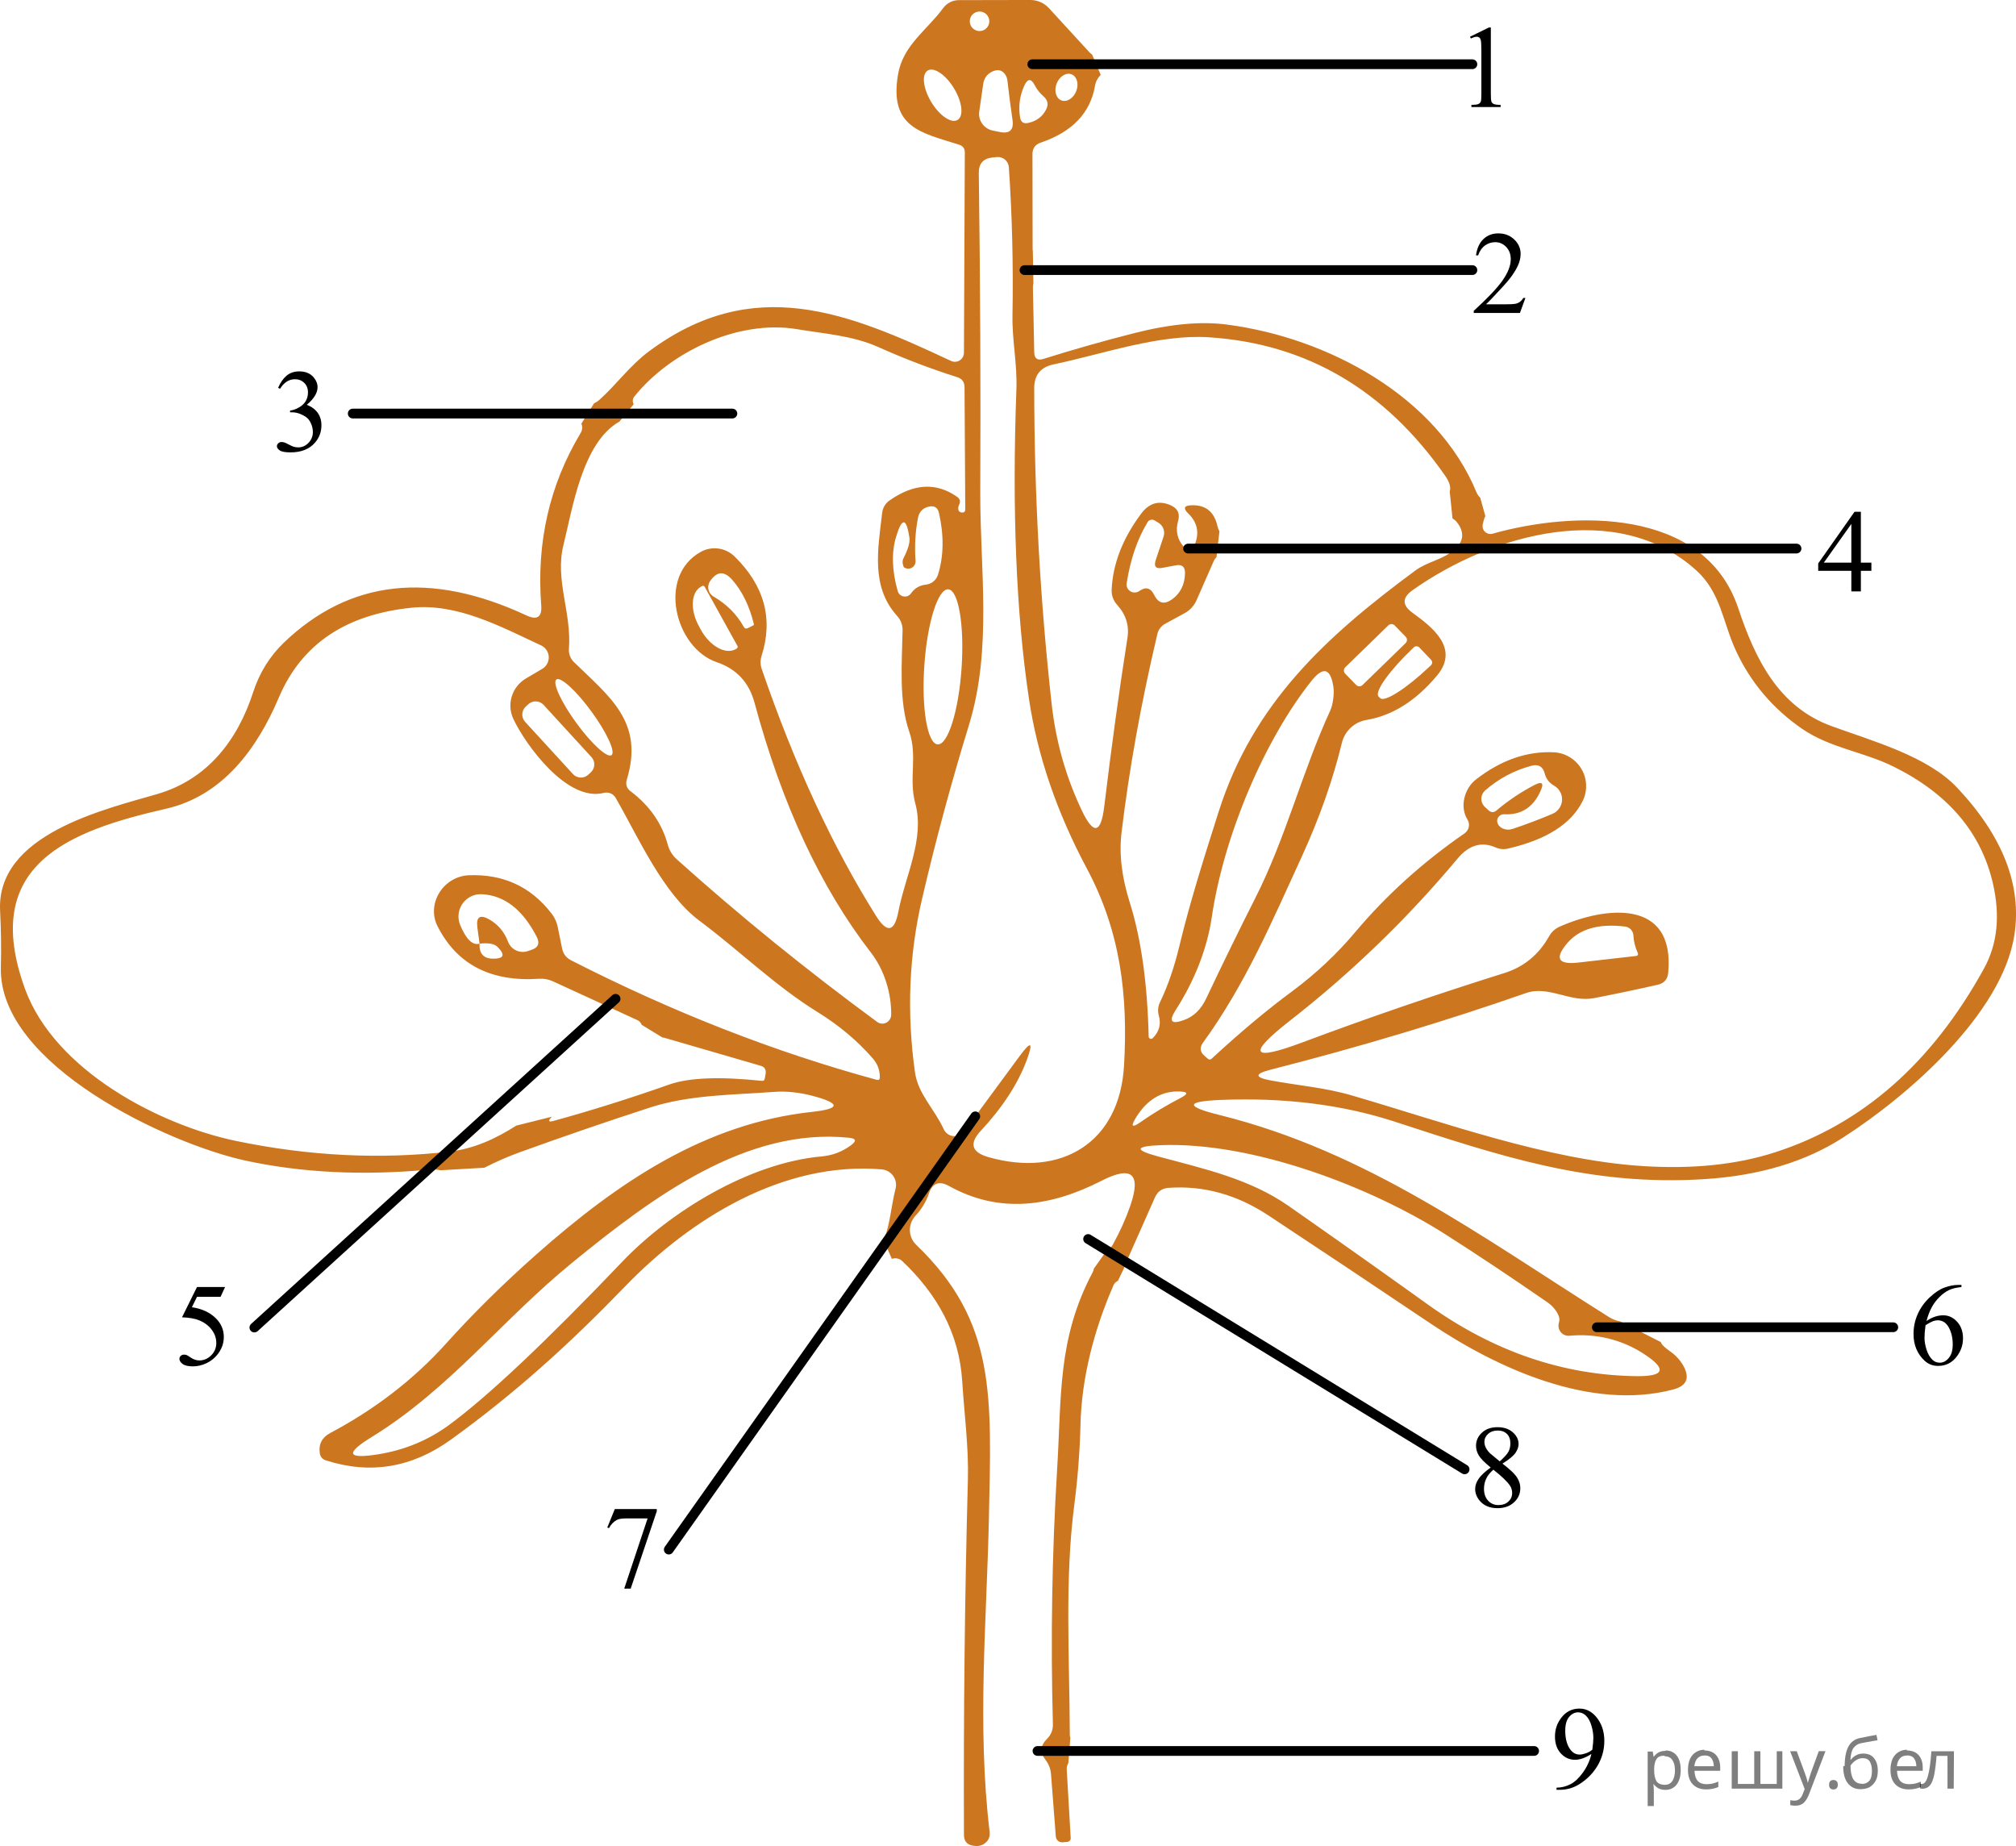 <?xml version="1.0" encoding="utf-8"?>
<!-- Generator: Adobe Illustrator 16.0.0, SVG Export Plug-In . SVG Version: 6.00 Build 0)  -->
<!DOCTYPE svg PUBLIC "-//W3C//DTD SVG 1.1//EN" "http://www.w3.org/Graphics/SVG/1.1/DTD/svg11.dtd">
<svg version="1.1" id="Слой_1" xmlns="http://www.w3.org/2000/svg" xmlns:xlink="http://www.w3.org/1999/xlink" x="0px" y="0px"
	 width="258.814px" height="236.976px" viewBox="167.281 305.895 258.814 236.976"
	 enable-background="new 167.281 305.895 258.814 236.976" xml:space="preserve">
<path fill="#CC761F" d="M418.549,407.018c-3.819-4.063-10.819-5.972-16.099-7.9c-6.889-2.49-9.865-8.705-12.018-15.163
	c-4.361-12.991-21.229-12.467-31.543-9.547c-0.16,0.044-0.329,0.048-0.492,0.011c-0.544-0.123-0.885-0.665-0.762-1.209l0.131-0.543
	c0.044-0.183,0.116-0.354,0.206-0.512l-0.657-2.364c-0.195-0.18-0.359-0.399-0.466-0.662c-5.073-12.354-19.112-19.88-32.029-21.564
	c-3.345-0.449-7.331-0.081-11.962,1.104c-3.881,0.985-7.75,2.084-11.605,3.294c-0.787,0.25-1.186-0.038-1.198-0.861l-0.169-8.312
	c-0.003-0.196,0.024-0.361,0.065-0.513l-0.073-4.105c-0.014-0.095-0.029-0.189-0.029-0.287l-0.02-12.205
	c0-0.749,0.356-1.242,1.068-1.479c4.043-1.373,6.363-3.806,6.963-7.301c0.09-0.548,0.357-1.025,0.729-1.392l-1.102-2.608
	c-0.129-0.087-0.251-0.188-0.358-0.305l-5.203-5.672c-0.607-0.656-1.469-1.029-2.378-1.03l-9.172,0.019
	c-0.79,0-1.534,0.375-2.003,1.011c-2.134,2.901-5.167,4.773-5.803,8.536c-1.16,6.814,2.958,7.47,7.825,9.004
	c0.511,0.163,0.761,0.505,0.749,1.03l-0.112,25.683c0,0.176-0.039,0.35-0.116,0.509c-0.279,0.577-0.973,0.819-1.55,0.54
	c-13.347-6.271-25.384-11.176-38.787-1.217c-2.396,1.778-4.156,4.249-6.346,6.215c-0.213,0.192-0.444,0.335-0.687,0.447
	l-1.623,2.601c0.151,0.389,0.131,0.838-0.105,1.219c-3.994,6.665-5.678,14.04-5.054,22.127c0.112,1.485-0.512,1.916-1.872,1.292
	c-12.355-5.766-22.75-4.599-31.187,3.5c-1.81,1.747-3.12,3.869-3.931,6.365c-2.003,6.177-5.878,11.175-12.28,13.047
	c-6.795,1.984-20.723,5.167-20.198,15.013c0.125,2.446,0.156,4.867,0.094,7.264c-0.3,12.542,21.621,22.669,31.411,24.784
	c7.176,1.548,14.944,1.94,23.306,1.18c0.814-0.072,1.368-0.044,1.712,0.063l5.653-0.331c1.484-0.761,2.991-1.423,4.522-1.979
	c5.728-2.071,11.306-3.986,16.735-5.746c5.11-1.647,10.577-1.61,15.855-2.003c1.61-0.125,3.307,0.05,5.092,0.523
	c3.557,0.961,3.5,1.642-0.168,2.041c-13.628,1.479-24.729,8.892-35.342,18.27c-4.268,3.782-8.149,7.613-11.644,11.494
	c-4.131,4.58-9.079,8.398-14.845,11.456c-1.048,0.562-1.498,1.41-1.348,2.546c0.063,0.5,0.331,0.824,0.805,0.974
	c5.703,1.822,11.051,0.93,16.043-2.677c8.274-5.972,15.219-12.28,22.276-19.581c8.461-8.779,20.348-16.154,33.021-15.106
	c0.111,0.01,0.221,0.028,0.329,0.056c1.072,0.272,1.721,1.354,1.45,2.416c-0.615,2.472-0.675,4.526-1.526,6.648l1.05,2.368
	c0.453-0.15,0.969-0.067,1.337,0.286c4.418,4.193,7.301,9.21,7.694,15.406c0.262,4.193,0.842,8.442,0.73,12.674
	c-0.399,14.775-0.568,29.982-0.505,45.619c0.013,0.773,0.399,1.223,1.161,1.348c0.549,0.1,1.017,0.025,1.404-0.225
	c0.562-0.362,0.805-0.874,0.73-1.535c-1.628-13.665-0.374-27.199-0.093-40.229c0.318-15.742,1.011-25.215-9.341-35.154
	c-1.035-0.997-1.076-2.645-0.093-3.707c0.798-0.861,1.373-1.81,1.722-2.846c0.461-1.359,1.323-1.69,2.583-0.992
	c6.533,3.632,13.122,2.64,19.599-0.674c3.869-1.972,5.099-0.904,3.688,3.201c-0.574,1.66-1.323,3.326-2.247,4.998
	c-0.199,0.356-0.439,0.576-0.717,0.673l-1.715,2.406c-0.023,0.157-0.075,0.321-0.17,0.497c-4.529,8.555-3.969,15.893-4.549,25.233
	c-0.661,10.87-0.842,21.796-0.543,32.778c0.013,0.724-0.236,1.341-0.748,1.853c-0.874,0.861-0.942,1.76-0.206,2.696
	c0.425,0.549,0.661,1.166,0.711,1.853l0.618,7.993c0,0.002,0,0.003,0,0.004c0.032,0.443,0.418,0.777,0.861,0.745l0.617-0.056
	c0.001,0,0.002-0.001,0.003-0.001c0.258-0.021,0.449-0.247,0.428-0.505l-0.505-8.761c-0.004-0.038-0.005-0.076-0.005-0.115
	c0.001-0.272,0.08-0.525,0.207-0.747l0.259-3.243c-0.044-0.103-0.068-0.214-0.068-0.331c-0.037-9.884-0.674-19.992,0.58-29.596
	c0.438-3.395,0.699-6.782,0.787-10.164c0.131-6.141,1.777-12.355,4.248-18.009c0.018-0.038,0.037-0.076,0.058-0.112
	c0.119-0.206,0.302-0.342,0.502-0.436l1.178-2.453c0.014-0.157,0.054-0.322,0.136-0.499l3.443-7.769
	c0.338-0.749,0.912-1.154,1.723-1.217c4.492-0.325,8.773,0.854,12.842,3.538c6.627,4.38,13.571,9.01,20.834,13.89
	c8.556,5.747,20.555,11.231,31.112,8.461c1.76-0.462,2.196-1.485,1.311-3.07c-0.411-0.724-0.992-1.348-1.741-1.871
	c-0.686-0.479-1.061-0.863-1.149-1.156l-5.172-2.634c-0.53-0.101-1.042-0.294-1.503-0.591c-16.286-10.239-30.98-21.209-50-25.927
	c-4.405-1.098-4.337-1.74,0.206-1.928c8.149-0.324,15.568,0.599,22.257,2.771c13.441,4.38,25.141,8.349,39.873,7.395
	c7.014-0.449,12.929-2.229,17.746-5.336c8.442-5.428,20.441-15.93,21.996-26.02C426.861,419.554,424.415,413.258,418.549,407.018z
	 M302.938,316.614c0.364-0.923,1.22-1.45,1.913-1.178c0.691,0.273,0.959,1.243,0.595,2.166s-1.22,1.451-1.913,1.178
	C302.841,318.507,302.573,317.538,302.938,316.614z M290.219,321.29c-0.805,0.487-2.317-0.537-3.377-2.288
	c-1.061-1.751-1.268-3.565-0.463-4.053c0.805-0.487,2.316,0.537,3.377,2.288S291.024,320.802,290.219,321.29z M298.8,316.846
	c0.425-0.886,0.861-0.893,1.311-0.019c0.287,0.549,0.662,1.023,1.123,1.422c0.549,0.474,0.674,1.023,0.375,1.647
	c-0.462,0.949-1.236,1.542-2.321,1.779c-0.599,0.137-0.948-0.094-1.048-0.693C298.002,319.548,298.189,318.169,298.8,316.846z
	 M296.218,315.311c0.225,0.262,0.355,0.568,0.393,0.917c0.174,1.548,0.393,3.232,0.655,5.055c0.188,1.298-0.362,1.815-1.647,1.554
	l-0.917-0.188c-1.13-0.245-1.876-1.319-1.703-2.452l0.505-3.52c0.112-0.773,0.524-1.316,1.235-1.628
	C295.338,314.787,295.83,314.875,296.218,315.311z M293.035,307.374c0.693,0,1.254,0.562,1.254,1.254
	c0,0.692-0.562,1.254-1.254,1.254c-0.692,0-1.254-0.562-1.254-1.254C291.781,307.936,292.343,307.374,293.035,307.374z
	 M238.709,393.122c0.543-0.396,2.568,1.456,4.523,4.138c1.955,2.682,3.1,5.176,2.557,5.572s-2.568-1.457-4.523-4.138
	S238.166,393.517,238.709,393.122z M243.129,405.045l-0.332,0.303c-0.564,0.517-1.44,0.479-1.957-0.085l-6.146-6.708
	c-0.517-0.564-0.479-1.44,0.085-1.958l0.332-0.303c0.564-0.517,1.44-0.479,1.957,0.085l6.146,6.708
	C243.731,403.652,243.693,404.528,243.129,405.045z M276.524,452.917c-1.123,0.824-2.365,1.298-3.725,1.423
	c-9.359,0.824-19.581,7.17-25.627,13.516c-9.846,10.309-17.253,17.291-22.22,20.947c-2.684,1.972-5.722,3.232-9.117,3.781
	c-4.006,0.637-4.28-0.106-0.824-2.228c9.959-6.121,16.754-15.051,25.683-22.332c10.446-8.536,22.426-17.409,35.548-16.08
	C277.192,452.032,277.286,452.356,276.524,452.917z M279.838,444.513c-13.116-3.569-26.201-8.687-39.255-15.351
	c-0.624-0.324-1.004-0.83-1.142-1.516l-0.543-2.678c-0.137-0.698-0.424-1.322-0.861-1.871c-2.633-3.382-6.133-4.998-10.501-4.849
	c-3.37,0.112-5.541,3.688-4.081,6.552c2.496,4.917,6.851,7.163,13.066,6.739c0.599-0.038,1.173,0.068,1.722,0.318l10.839,4.979
	c0.219,0.099,0.401,0.264,0.519,0.473c0.023,0.041,0.024,0.086,0.042,0.128l2.673,1.638c0.112,0.01,0.226,0.031,0.342,0.064
	l12.299,3.575c0.487,0.15,0.692,0.48,0.618,0.992l-0.112,0.655c-0.038,0.213-0.168,0.306-0.393,0.281
	c-5.379-0.562-9.31-0.412-11.793,0.449c-5.179,1.822-10.183,3.395-15.013,4.717c-0.537,0.138-0.624-0.006-0.262-0.43
	c0.039-0.045,0.084-0.086,0.124-0.131l-4.567,1.142c-2.627,1.687-5.46,2.976-8.51,3.332c-8.96,1.035-18.121,0.58-27.48-1.367
	c-9.884-2.059-23.25-9.06-27.068-19.486c-5.841-16.005,5.634-20.311,18.102-23.156c7.282-1.666,11.7-7.731,14.47-14.264
	c3.051-7.188,8.985-10.689,16.96-11.531c5.953-0.636,11.55,2.434,16.716,4.83c0.302,0.142,0.556,0.368,0.73,0.652
	c0.492,0.802,0.24,1.851-0.562,2.343l-2.153,1.273c-1.781,1.073-2.461,3.316-1.572,5.185c1.554,3.295,6.908,10.708,11.625,9.473
	c0.589-0.142,1.199,0.117,1.498,0.636c2.883,4.998,6.065,12.298,10.782,15.799c5.148,3.837,9.659,8.312,15.163,11.718
	c2.783,1.723,5.154,3.72,7.113,5.99c0.586,0.687,0.874,1.491,0.861,2.415C280.219,444.482,280.087,444.576,279.838,444.513z
	 M228.565,424.951l0.281,2.078c1.148-0.125,1.922,0.019,2.321,0.431c1.023,1.036,0.798,1.535-0.674,1.497
	c-1.16-0.037-1.709-0.68-1.647-1.928c-0.886,0.262-1.716-0.537-2.49-2.396c-0.16-0.389-0.232-0.809-0.212-1.229
	c0.078-1.579,1.421-2.797,3.001-2.72c2.883,0.15,5.223,1.959,7.02,5.429c0.461,0.873,0.218,1.453-0.73,1.74l-0.45,0.15
	c-1.01,0.307-2.086-0.215-2.471-1.198c-0.487-1.285-1.292-2.246-2.415-2.883C228.902,423.248,228.39,423.59,228.565,424.951z
	 M282.608,422.948c-0.499,2.583-1.448,2.765-2.845,0.543c-5.591-8.897-10.489-19.474-14.695-31.729
	c-0.187-0.549-0.193-1.104-0.019-1.666c1.522-4.754,0.368-9.01-3.463-12.767c-1.156-1.132-2.913-1.375-4.324-0.599
	c-5.653,3.107-3.332,12.354,2.041,14.17c2.533,0.861,4.149,2.602,4.848,5.223c3.507,13.016,8.48,23.693,14.919,32.029
	c1.722,2.209,2.658,5.204,2.621,8.031c-0.007,0.233-0.084,0.461-0.223,0.649c-0.372,0.509-1.077,0.62-1.575,0.249
	c-9.135-6.715-17.708-13.672-25.721-20.872c-0.562-0.501-0.965-1.151-1.16-1.872c-0.736-2.721-2.321-5.005-4.755-6.852
	c-0.524-0.387-0.693-0.893-0.505-1.517c2.246-7.394-2.19-10.595-6.795-15.088c-0.452-0.438-0.685-1.063-0.636-1.703
	c0.355-4.643-1.816-8.836-0.711-13.291c1.148-4.596,2.41-13.205,7.209-15.885l1.814-2.22c-0.173-0.3-0.158-0.686,0.074-0.97
	c4.493-5.634,13.216-9.921,20.854-8.667c3.575,0.599,7.169,0.824,10.483,2.303c3.37,1.51,6.739,2.795,10.108,3.856
	c0.637,0.2,0.955,0.63,0.955,1.292l0.094,15.631c0.013,0.362-0.162,0.512-0.524,0.449c-0.237-0.05-0.362-0.199-0.375-0.449
	c-0.013-0.199,0.025-0.381,0.112-0.543c0.2-0.412,0.112-0.749-0.262-1.011c-2.658-1.872-5.541-1.722-8.648,0.449
	c-0.562,0.387-0.886,0.924-0.973,1.61c-0.543,4.698-1.46,9.453,1.891,13.197c0.512,0.549,0.755,1.198,0.73,1.946
	c-0.075,4.081-0.505,9.042,0.861,12.954c1.086,3.145-0.093,6.046,0.768,9.191C286.034,413.551,283.488,418.343,282.608,422.948z
	 M258.891,382.477c-0.032-0.018-0.063-0.038-0.092-0.058c-0.63-0.433-0.791-1.296-0.357-1.926c0.861-1.261,1.797-1.329,2.808-0.206
	c1.298,1.46,2.234,3.363,2.808,5.709c0.025,0.075,0.006,0.131-0.056,0.169l-0.693,0.355c-0.25,0.125-0.437,0.063-0.562-0.188
	C261.848,384.735,260.563,383.45,258.891,382.477z M261.867,389.141l-0.15,0.094c0,0-0.001,0-0.002,0.001
	c-1.306,0.715-3.299-0.4-4.453-2.491l-0.243-0.449c-0.001-0.002-0.002-0.003-0.003-0.005c-1.157-2.089-1.038-4.367,0.265-5.087
	l0.131-0.075c0.002-0.001,0.004-0.002,0.007-0.004c0.118-0.064,0.266-0.021,0.33,0.097l4.212,7.601
	C262.018,388.937,261.977,389.076,261.867,389.141z M283.17,378.246c0.063,0.287,0.125,0.449,0.188,0.487
	c0.174,0.119,0.384,0.175,0.595,0.159c0.516-0.038,0.903-0.486,0.865-1.002c-0.137-1.909-0.031-3.756,0.318-5.541
	c0.162-0.773,0.63-1.248,1.404-1.422c0.711-0.15,1.142,0.131,1.292,0.842c0.649,2.896,0.605,5.528-0.131,7.899
	c-0.217,0.694-0.819,1.193-1.535,1.273c-0.824,0.087-1.466,0.461-1.928,1.123c-0.126,0.182-0.311,0.314-0.524,0.375
	c-0.507,0.145-1.035-0.149-1.18-0.656c-0.749-2.646-0.817-4.979-0.206-7.001c0.749-2.496,1.317-2.452,1.704,0.131
	c0.087,0.611-0.168,1.498-0.768,2.658C283.164,377.784,283.133,378.009,283.17,378.246z M285.946,391.336
	c0.375-5.498,1.749-9.881,3.069-9.792c1.32,0.09,2.087,4.62,1.712,10.118c-0.375,5.497-1.749,9.881-3.069,9.791
	S285.571,396.834,285.946,391.336z M311.585,442.678c-0.561,9.94-8.086,14.414-17.408,11.756c-2.184-0.624-2.502-1.76-0.955-3.407
	c2.783-2.995,4.742-6.015,5.877-9.06c0.861-2.334,0.556-2.503-0.917-0.506l-7.113,9.659c-0.158,0.215-0.369,0.386-0.612,0.494
	c-0.774,0.346-1.682-0.001-2.028-0.774c-1.161-2.564-3.294-4.493-3.688-7.319c-1.073-7.676-0.761-15.119,0.936-22.333
	c1.747-7.488,3.75-14.907,6.009-22.257c2.995-9.791,1.404-19.992,1.441-29.914c0.063-13.229,0-26.869-0.188-40.921
	c-0.012-1.21,0.581-1.872,1.779-1.984l0.542-0.056c0.01-0.001,0.02-0.002,0.029-0.003c0.773-0.058,1.447,0.521,1.506,1.294
	c0.424,6.14,0.581,12.492,0.468,19.056c-0.056,3.183,0.618,6.159,0.506,9.416c-0.574,15.475-0.038,28.734,1.609,39.779
	c1.086,7.263,3.551,14.501,7.395,21.714C311.118,425.418,312.111,433.599,311.585,442.678z M312.316,421.731
	c-1.035-3.27-1.385-6.265-1.048-8.985c0.974-8.125,2.502-16.598,4.586-25.421c0.138-0.611,0.48-1.066,1.03-1.366l2.508-1.367
	c0.679-0.375,1.213-0.968,1.517-1.685l2.171-4.942c0.1-0.225,0.232-0.406,0.381-0.568l0.372-3.295
	c-0.115-0.197-0.204-0.432-0.267-0.704c-0.411-1.822-1.516-2.702-3.313-2.64c-0.974,0.025-1.111,0.381-0.412,1.067
	c1.186,1.161,1.447,2.515,0.787,4.062c-0.35,0.774-0.806,0.843-1.367,0.206c-0.849-0.961-1.092-2.071-0.73-3.332
	c0.262-0.936-0.056-1.604-0.955-2.003c-1.497-0.662-2.764-0.3-3.799,1.086c-2.371,3.182-3.633,6.433-3.781,9.752
	c-0.036,0.708,0.213,1.402,0.691,1.928c1.148,1.261,1.592,2.689,1.33,4.287c-1.049,6.688-2.041,13.902-2.977,21.64
	c-0.424,3.481-1.385,3.638-2.883,0.468c-2.06-4.343-3.352-8.929-3.875-13.759c-1.473-13.241-2.215-26.719-2.228-40.434
	c0-1.685,0.823-2.702,2.471-3.051c6.495-1.367,13.534-3.894,19.955-3.482c12.517,0.811,22.626,6.733,30.325,17.765
	c0.571,0.818,0.763,1.495,0.592,2.038l0.358,3.45c0.213,0.128,0.411,0.281,0.566,0.484c0.985,1.273,0.892,2.434-0.28,3.482
	c-1.498,1.348-3.445,1.535-5.073,2.733c-11.513,8.499-20.816,17.053-25.233,30.943c-1.816,5.709-3.65,11.457-5.055,17.278
	c-0.649,2.708-1.473,5.098-2.471,7.17c-0.275,0.562-0.325,1.147-0.15,1.76c0.3,1.098,0.031,2.059-0.805,2.883
	c-0.053,0.05-0.122,0.079-0.195,0.081c-0.165,0.007-0.305-0.122-0.311-0.287C314.587,432.121,313.777,426.374,312.316,421.731z
	 M316.509,378.789l1.703-0.318c0.812-0.163,1.211,0.168,1.199,0.992c-0.025,1.472-0.588,2.602-1.686,3.388
	c-0.986,0.687-1.74,0.493-2.266-0.58c-0.461-0.924-1.098-1.092-1.908-0.506c-0.227,0.156-0.506,0.219-0.777,0.175
	c-0.569-0.093-0.951-0.624-0.852-1.186c0.475-3.058,1.373-5.672,2.695-7.844c0.188-0.293,0.566-0.393,0.861-0.225l0.506,0.3
	c0.621,0.37,0.902,1.119,0.674,1.797l-1.012,3.033C315.386,378.626,315.673,378.951,316.509,378.789z M347.732,388.454l-5.528,5.377
	h-0.001c-0.229,0.223-0.597,0.218-0.82-0.011l-1.409-1.45c-0.224-0.23-0.218-0.597,0.012-0.821l5.528-5.376c0,0,0,0,0,0
	c0.23-0.223,0.598-0.218,0.821,0.012l1.409,1.449C347.967,387.863,347.962,388.231,347.732,388.454z M348.613,389.16l0.169-0.169
	c0.202-0.189,0.52-0.182,0.712,0.019l1.497,1.572c0.005,0.005,0.011,0.011,0.015,0.016c0.188,0.207,0.174,0.526-0.033,0.714
	l-0.168,0.15c-0.012,0.01-0.021,0.02-0.031,0.03c-2.953,2.807-5.78,4.604-6.315,4.014l-0.206-0.206
	C343.709,394.716,345.661,391.967,348.613,389.16z M313.065,449.436c1.448-2.384,3.345-3.525,5.69-3.426
	c1.036,0.037,1.092,0.3,0.169,0.786c-1.859,0.961-3.619,2.021-5.278,3.183C312.622,450.69,312.429,450.509,313.065,449.436z
	 M352.769,464.299c4.23,2.695,8.623,5.622,13.179,8.779c0.661,0.462,1.136,1.029,1.423,1.704c0.125,0.299,0.137,0.611,0.037,0.936
	c-0.047,0.158-0.062,0.324-0.045,0.488c0.069,0.71,0.701,1.229,1.412,1.159c3.35-0.318,6.682,0.468,9.509,2.303
	c3.021,1.959,2.728,2.92-0.88,2.883c-9.473-0.112-18.407-3.177-26.807-9.191c-5.814-4.169-11.773-8.387-17.877-12.654
	c-4.961-3.464-10.782-4.755-16.642-6.327c-3.194-0.849-3.138-1.342,0.169-1.479C328.134,452.431,343.316,458.291,352.769,464.299z
	 M319.28,436.837c-1.647,0.6-1.997,0.163-1.048-1.31c2.32-3.613,3.986-7.694,4.604-11.813c1.535-10.501,6.776-22.875,12.86-30.475
	c1.461-1.797,2.377-1.554,2.752,0.73c0.15,0.861-0.02,2.34-0.393,3.145c-3.633,7.918-5.691,16.324-9.623,24.073
	c-2.121,4.193-4.211,8.467-6.271,12.823C321.501,435.447,320.54,436.388,319.28,436.837z M421.993,430.211
	c-6.664,12.117-15.605,19.986-26.824,23.604c-4.93,1.598-10.64,2.185-17.129,1.76c-12.242-0.805-25.515-5.653-37.215-9.06
	c-3.443-1.011-6.926-1.273-10.426-1.929c-2.06-0.387-2.072-0.842-0.038-1.366c11.444-2.92,22.389-6.202,32.834-9.847
	c2.883-1.011,5.635,1.235,8.704,0.655c2.596-0.499,5.329-1.073,8.199-1.722c0.824-0.188,1.273-0.699,1.348-1.535
	c0.898-9.659-8.236-8.462-13.945-5.916c-0.587,0.263-1.036,0.674-1.348,1.236c-1.323,2.346-3.221,3.912-5.691,4.698
	c-8.798,2.758-17.434,5.722-25.907,8.892c-6.689,2.509-7.22,1.566-1.591-2.826c7.874-6.153,15.031-13.079,21.471-20.779
	c1.447-1.709,3.058-2.178,4.83-1.404c0.536,0.237,1.086,0.287,1.646,0.149c4.855-1.123,8.025-3.126,9.51-6.009
	c0.287-0.551,0.452-1.158,0.484-1.778c0.121-2.396-1.729-4.441-4.135-4.567c-3.457-0.162-6.789,0.998-9.996,3.481
	c-1.479,1.142-2.134,3.482-1.104,5.148c0.374,0.597,0.208,1.382-0.374,1.779c-5.379,3.719-10.064,7.956-14.059,12.71
	c-2.334,2.771-4.998,5.272-7.993,7.507c-3.282,2.421-6.751,5.322-10.408,8.704c-0.162,0.15-0.331,0.15-0.505,0l-0.412-0.355
	c-0.586-0.499-0.655-1.061-0.206-1.685c5.447-7.507,8.854-15.537,12.71-23.942c2.26-4.942,3.969-9.796,5.13-14.563
	c0.372-1.531,1.626-2.689,3.183-2.939c3.319-0.562,6.333-2.464,9.041-5.709c2.902-3.501-0.617-6.196-3.164-8.05
	c-1.348-0.973-1.341-1.94,0.02-2.901c10.221-7.226,26.244-11.718,36.409-2.546c3.183,2.883,3.407,6.702,5.11,10.352
	c1.885,4.056,4.711,7.388,8.48,9.996c3.612,2.471,7.881,2.939,11.736,4.848c6.977,3.445,11.226,8.424,12.748,14.938
	C424.09,423.422,423.716,427.079,421.993,430.211z M368.531,426.917c1.561-1.797,4.025-2.489,7.395-2.078
	c0.577,0.079,1.017,0.551,1.049,1.123c0.037,0.762,0.218,1.498,0.542,2.209c0.125,0.274,0.038,0.425-0.262,0.449l-7.376,0.843
	C367.271,429.75,366.822,428.901,368.531,426.917z M364.281,406.662c-1.747,0.911-3.376,2.003-4.886,3.276
	c-0.338,0.287-0.674,0.281-1.012-0.019l-0.467-0.431c-0.037-0.034-0.072-0.069-0.105-0.107c-0.521-0.588-0.465-1.487,0.123-2.008
	c1.735-1.522,3.726-2.583,5.973-3.183c0.886-0.225,1.447,0.106,1.684,0.992c0.176,0.687,0.581,1.211,1.217,1.573
	c0.381,0.22,0.68,0.558,0.852,0.963c0.435,1.029-0.047,2.215-1.076,2.649c-1.672,0.711-3.369,1.354-5.092,1.928
	c-0.449,0.15-0.885,0.131-1.31-0.056c-0.263-0.125-0.462-0.312-0.599-0.562c-0.069-0.134-0.102-0.283-0.096-0.434
	c0.022-0.475,0.426-0.843,0.9-0.821c2.184,0.112,3.744-0.892,4.68-3.014C365.517,406.413,365.255,406.163,364.281,406.662z"/>
<g>
	<defs>
		<polygon id="SVGID_1_" points="353.363,322.386 362.953,322.386 362.953,305.895 353.363,305.895 353.363,322.386 		"/>
	</defs>
	<clipPath id="SVGID_2_">
		<use xlink:href="#SVGID_1_"  overflow="visible"/>
	</clipPath>
	<g clip-path="url(#SVGID_2_)">
		<path d="M356.003,310.609l2.429-1.188h0.243v8.452c0,0.561,0.023,0.911,0.069,1.048c0.047,0.138,0.144,0.244,0.291,0.317
			s0.446,0.116,0.897,0.125v0.273h-3.753v-0.273c0.471-0.01,0.775-0.051,0.913-0.122c0.137-0.071,0.232-0.167,0.287-0.288
			c0.054-0.121,0.08-0.481,0.08-1.082v-5.403c0-0.729-0.024-1.196-0.073-1.403c-0.034-0.157-0.097-0.273-0.188-0.347
			s-0.2-0.111-0.327-0.111c-0.182,0-0.435,0.077-0.759,0.229L356.003,310.609z"/>
	</g>
</g>
<g>
	<defs>
		<polygon id="SVGID_3_" points="242.398,513.751 254.818,513.751 254.818,495.88 242.398,495.88 242.398,513.751 		"/>
	</defs>
	<clipPath id="SVGID_4_">
		<use xlink:href="#SVGID_3_"  overflow="visible"/>
	</clipPath>
	<g clip-path="url(#SVGID_4_)">
		<path d="M246.21,499.61h5.389v0.281l-3.35,9.938h-0.831l3.002-9.015h-2.765c-0.559,0-0.956,0.066-1.193,0.199
			c-0.415,0.227-0.749,0.576-1,1.048l-0.215-0.081L246.21,499.61z"/>
	</g>
</g>
<g>
	<defs>
		<polygon id="SVGID_5_" points="353.927,503.451 366.347,503.451 366.347,485.58 353.927,485.58 353.927,503.451 		"/>
	</defs>
	<clipPath id="SVGID_6_">
		<use xlink:href="#SVGID_5_"  overflow="visible"/>
	</clipPath>
	<g clip-path="url(#SVGID_6_)">
		<path d="M358.656,494.279c-0.796-0.65-1.309-1.172-1.538-1.565c-0.23-0.394-0.345-0.803-0.345-1.226c0-0.65,0.252-1.21,0.756-1.68
			c0.504-0.471,1.174-0.705,2.009-0.705c0.811,0,1.463,0.219,1.957,0.657c0.494,0.438,0.741,0.938,0.741,1.498
			c0,0.374-0.134,0.756-0.4,1.145c-0.268,0.39-0.823,0.847-1.668,1.374c0.869,0.669,1.445,1.195,1.727,1.58
			c0.376,0.502,0.563,1.031,0.563,1.587c0,0.704-0.27,1.306-0.808,1.806c-0.539,0.499-1.245,0.749-2.12,0.749
			c-0.953,0-1.697-0.298-2.23-0.894c-0.426-0.478-0.638-0.999-0.638-1.565c0-0.442,0.149-0.882,0.448-1.317
			S357.924,494.805,358.656,494.279z M359.003,494.559c-0.41,0.345-0.714,0.72-0.911,1.126c-0.198,0.406-0.297,0.846-0.297,1.318
			c0,0.635,0.175,1.143,0.522,1.524c0.349,0.382,0.792,0.572,1.331,0.572c0.533,0,0.961-0.15,1.282-0.45
			c0.321-0.301,0.481-0.665,0.481-1.093c0-0.354-0.094-0.672-0.281-0.953C360.78,496.083,360.071,495.401,359.003,494.559z
			 M359.819,493.489c0.593-0.532,0.969-0.951,1.127-1.259s0.237-0.656,0.237-1.045c0-0.518-0.146-0.922-0.438-1.215
			c-0.292-0.293-0.689-0.439-1.193-0.439s-0.914,0.146-1.23,0.436c-0.316,0.291-0.475,0.63-0.475,1.02
			c0,0.256,0.065,0.512,0.196,0.768s0.318,0.5,0.56,0.73L359.819,493.489z"/>
	</g>
</g>
<g>
	<defs>
		<polygon id="SVGID_7_" points="410.007,485.21 422.427,485.21 422.427,467.339 410.007,467.339 410.007,485.21 		"/>
	</defs>
	<clipPath id="SVGID_8_">
		<use xlink:href="#SVGID_7_"  overflow="visible"/>
	</clipPath>
	<g clip-path="url(#SVGID_8_)">
		<path d="M419.092,470.841v0.272c-0.652,0.064-1.185,0.193-1.597,0.388c-0.413,0.194-0.82,0.491-1.224,0.89
			c-0.402,0.399-0.736,0.844-1,1.333c-0.265,0.49-0.485,1.072-0.664,1.746c0.712-0.487,1.426-0.73,2.143-0.73
			c0.687,0,1.282,0.275,1.786,0.827c0.504,0.551,0.756,1.26,0.756,2.126c0,0.837-0.254,1.6-0.763,2.289
			c-0.613,0.837-1.424,1.255-2.432,1.255c-0.687,0-1.27-0.227-1.749-0.679c-0.939-0.882-1.408-2.023-1.408-3.427
			c0-0.896,0.18-1.747,0.541-2.555c0.36-0.807,0.876-1.523,1.545-2.148c0.67-0.625,1.311-1.046,1.924-1.263
			c0.612-0.216,1.184-0.324,1.712-0.324H419.092z M414.482,476.009c-0.089,0.665-0.133,1.201-0.133,1.609
			c0,0.473,0.088,0.986,0.263,1.54c0.176,0.554,0.437,0.993,0.782,1.317c0.252,0.231,0.559,0.348,0.919,0.348
			c0.43,0,0.814-0.202,1.152-0.605c0.339-0.403,0.508-0.979,0.508-1.728c0-0.842-0.168-1.57-0.504-2.186s-0.813-0.924-1.431-0.924
			c-0.188,0-0.389,0.04-0.604,0.118C415.22,475.579,414.902,475.749,414.482,476.009z"/>
	</g>
</g>
<g>
	<defs>
		<polygon id="SVGID_9_" points="364.233,539.6 376.653,539.6 376.653,521.73 364.233,521.73 364.233,539.6 		"/>
	</defs>
	<clipPath id="SVGID_10_">
		<use xlink:href="#SVGID_9_"  overflow="visible"/>
	</clipPath>
	<g clip-path="url(#SVGID_10_)">
		<path d="M367.108,535.652v-0.273c0.643-0.01,1.24-0.158,1.794-0.446c0.553-0.288,1.088-0.791,1.604-1.51s0.876-1.509,1.078-2.37
			c-0.775,0.497-1.478,0.745-2.104,0.745c-0.707,0-1.313-0.271-1.816-0.815s-0.756-1.267-0.756-2.167
			c0-0.876,0.252-1.656,0.756-2.341c0.608-0.832,1.401-1.248,2.38-1.248c0.825,0,1.531,0.34,2.119,1.019
			c0.722,0.842,1.082,1.881,1.082,3.116c0,1.112-0.273,2.15-0.822,3.112c-0.549,0.963-1.312,1.761-2.29,2.396
			c-0.796,0.521-1.663,0.782-2.602,0.782H367.108z M371.703,530.505c0.089-0.64,0.133-1.151,0.133-1.536
			c0-0.477-0.081-0.993-0.244-1.547s-0.395-0.978-0.693-1.273c-0.299-0.295-0.639-0.442-1.019-0.442c-0.44,0-0.825,0.196-1.156,0.59
			c-0.331,0.395-0.497,0.98-0.497,1.758c0,1.038,0.22,1.851,0.66,2.437c0.32,0.424,0.716,0.635,1.186,0.635
			c0.228,0,0.496-0.054,0.808-0.162S371.466,530.703,371.703,530.505z"/>
	</g>
</g>
<g>
	<defs>
		<polygon id="SVGID_11_" points="353.613,348.813 366.032,348.813 366.032,332.322 353.613,332.322 353.613,348.813 		"/>
	</defs>
	<clipPath id="SVGID_12_">
		<use xlink:href="#SVGID_11_"  overflow="visible"/>
	</clipPath>
	<g clip-path="url(#SVGID_12_)">
		<path d="M363.114,344.144l-0.704,1.926h-5.93v-0.273c1.744-1.584,2.973-2.879,3.684-3.883c0.712-1.004,1.067-1.921,1.067-2.753
			c0-0.635-0.195-1.156-0.585-1.565c-0.391-0.408-0.857-0.613-1.401-0.613c-0.494,0-0.938,0.144-1.33,0.432
			c-0.393,0.288-0.684,0.709-0.871,1.266h-0.274c0.124-0.91,0.441-1.609,0.953-2.096c0.511-0.487,1.149-0.731,1.916-0.731
			c0.814,0,1.495,0.261,2.042,0.783c0.546,0.521,0.818,1.137,0.818,1.845c0,0.507-0.118,1.014-0.355,1.521
			c-0.366,0.797-0.959,1.641-1.779,2.532c-1.23,1.338-1.998,2.146-2.305,2.421h2.624c0.533,0,0.908-0.02,1.123-0.059
			c0.215-0.039,0.408-0.119,0.581-0.24s0.324-0.292,0.452-0.513H363.114z"/>
	</g>
</g>
<g>
	<defs>
		<polygon id="SVGID_13_" points="397.919,384.559 410.34,384.559 410.34,368.068 397.919,368.068 397.919,384.559 		"/>
	</defs>
	<clipPath id="SVGID_14_">
		<use xlink:href="#SVGID_13_"  overflow="visible"/>
	</clipPath>
	<g clip-path="url(#SVGID_14_)">
		<path d="M407.529,378.119v1.048h-1.349v2.643h-1.224v-2.643h-4.254v-0.945l4.662-6.628h0.815v6.525H407.529z M404.956,378.119
			v-4.968l-3.528,4.968H404.956z"/>
	</g>
</g>
<g>
	<defs>
		<polygon id="SVGID_15_" points="187.516,485.247 199.937,485.247 199.937,467.375 187.516,467.375 187.516,485.247 		"/>
	</defs>
	<clipPath id="SVGID_16_">
		<use xlink:href="#SVGID_15_"  overflow="visible"/>
	</clipPath>
	<g clip-path="url(#SVGID_16_)">
		<path d="M196.177,471.105l-0.578,1.256h-3.024l-0.66,1.344c1.309,0.191,2.347,0.677,3.113,1.454
			c0.657,0.67,0.986,1.457,0.986,2.363c0,0.526-0.107,1.014-0.322,1.462c-0.215,0.447-0.486,0.829-0.812,1.145
			c-0.326,0.314-0.689,0.568-1.09,0.76c-0.568,0.271-1.151,0.406-1.749,0.406c-0.603,0-1.042-0.102-1.316-0.307
			c-0.274-0.204-0.411-0.429-0.411-0.675c0-0.138,0.057-0.26,0.17-0.366c0.113-0.105,0.257-0.158,0.43-0.158
			c0.128,0,0.241,0.02,0.337,0.059c0.096,0.04,0.261,0.141,0.493,0.303c0.371,0.256,0.746,0.384,1.127,0.384
			c0.578,0,1.086-0.218,1.523-0.653c0.438-0.436,0.656-0.966,0.656-1.591c0-0.605-0.195-1.17-0.586-1.694
			c-0.39-0.524-0.929-0.93-1.616-1.215c-0.539-0.222-1.272-0.35-2.201-0.384l1.927-3.892H196.177z"/>
	</g>
</g>
<g>
	<defs>
		<polygon id="SVGID_17_" points="200.145,367.918 212.565,367.918 212.565,350.047 200.145,350.047 200.145,367.918 		"/>
	</defs>
	<clipPath id="SVGID_18_">
		<use xlink:href="#SVGID_17_"  overflow="visible"/>
	</clipPath>
	<g clip-path="url(#SVGID_18_)">
		<path d="M202.987,355.681c0.287-0.674,0.648-1.195,1.086-1.562c0.437-0.367,0.982-0.55,1.634-0.55
			c0.805,0,1.423,0.261,1.853,0.783c0.326,0.389,0.489,0.805,0.489,1.248c0,0.729-0.46,1.482-1.379,2.259
			c0.618,0.241,1.084,0.586,1.401,1.034c0.316,0.448,0.475,0.975,0.475,1.58c0,0.867-0.277,1.617-0.83,2.252
			c-0.722,0.827-1.767,1.241-3.136,1.241c-0.677,0-1.138-0.084-1.382-0.251c-0.245-0.167-0.367-0.347-0.367-0.539
			c0-0.143,0.058-0.268,0.174-0.376c0.116-0.108,0.255-0.163,0.418-0.163c0.124,0,0.25,0.02,0.378,0.059
			c0.083,0.025,0.274,0.114,0.57,0.27c0.297,0.155,0.501,0.248,0.615,0.277c0.183,0.054,0.378,0.081,0.586,0.081
			c0.504,0,0.942-0.194,1.315-0.583c0.373-0.389,0.56-0.849,0.56-1.381c0-0.389-0.086-0.768-0.259-1.137
			c-0.129-0.275-0.27-0.485-0.422-0.627c-0.213-0.197-0.504-0.375-0.875-0.535c-0.371-0.16-0.749-0.24-1.134-0.24h-0.237v-0.221
			c0.39-0.049,0.782-0.189,1.175-0.421s0.678-0.51,0.856-0.834c0.178-0.325,0.267-0.682,0.267-1.071c0-0.507-0.16-0.917-0.478-1.229
			c-0.319-0.313-0.715-0.469-1.19-0.469c-0.766,0-1.406,0.409-1.919,1.226L202.987,355.681z"/>
	</g>
</g>
<line fill="none" stroke="#000000" stroke-width="1.25" stroke-linecap="round" stroke-linejoin="round" stroke-miterlimit="10" x1="356.307" y1="314.141" x2="299.807" y2="314.141"/>
<line fill="none" stroke="#000000" stroke-width="1.25" stroke-linecap="round" stroke-linejoin="round" stroke-miterlimit="10" x1="356.307" y1="340.568" x2="298.807" y2="340.568"/>
<line fill="none" stroke="#000000" stroke-width="1.25" stroke-linecap="round" stroke-linejoin="round" stroke-miterlimit="10" x1="397.919" y1="376.313" x2="319.807" y2="376.313"/>
<line fill="none" stroke="#000000" stroke-width="1.25" stroke-linecap="round" stroke-linejoin="round" stroke-miterlimit="10" x1="410.34" y1="476.275" x2="372.282" y2="476.275"/>
<line fill="none" stroke="#000000" stroke-width="1.25" stroke-linecap="round" stroke-linejoin="round" stroke-miterlimit="10" x1="355.307" y1="494.515" x2="306.973" y2="464.945"/>
<line fill="none" stroke="#000000" stroke-width="1.25" stroke-linecap="round" stroke-linejoin="round" stroke-miterlimit="10" x1="364.233" y1="530.665" x2="300.473" y2="530.665"/>
<line fill="none" stroke="#000000" stroke-width="1.25" stroke-linecap="round" stroke-linejoin="round" stroke-miterlimit="10" x1="253.14" y1="504.816" x2="292.485" y2="449.199"/>
<line fill="none" stroke="#000000" stroke-width="1.25" stroke-linecap="round" stroke-linejoin="round" stroke-miterlimit="10" x1="199.937" y1="476.311" x2="246.307" y2="434.112"/>
<line fill="none" stroke="#000000" stroke-width="1.25" stroke-linecap="round" stroke-linejoin="round" stroke-miterlimit="10" x1="212.565" y1="358.983" x2="261.306" y2="358.983"/>
<g fill-opacity=".5"><path d="m381.1 530.6q0.89 0 1.4 0.62 0.55 0.62 0.55 1.9 0 1.2-0.55 1.9-0.54 0.64-1.4 0.64-0.56 0-0.93-0.21-0.36-0.22-0.57-0.5h-0.054q0.018 0.15 0.036 0.39t0.018 0.4v2h-0.79v-7h0.65l0.11 0.66h0.036q0.22-0.32 0.57-0.53t0.94-0.22zm-0.14 0.67q-0.74 0-1 0.41-0.3 0.41-0.32 1.3v0.15q0 0.89 0.29 1.4 0.3 0.48 1.1 0.48 0.44 0 0.72-0.24 0.29-0.24 0.42-0.66 0.14-0.42 0.14-0.96 0-0.83-0.32-1.3-0.32-0.5-0.98-0.5z"/><path d="m386.1 530.6q0.62 0 1.1 0.27 0.45 0.27 0.68 0.76 0.24 0.49 0.24 1.1v0.48h-3.3q0.018 0.82 0.41 1.3 0.4 0.42 1.1 0.42 0.46 0 0.81-0.081 0.36-0.09 0.74-0.25v0.69q-0.37 0.16-0.73 0.23-0.36 0.081-0.86 0.081-0.68 0-1.2-0.28-0.52-0.28-0.82-0.83-0.29-0.56-0.29-1.4 0-0.79 0.26-1.4 0.27-0.57 0.75-0.87 0.49-0.31 1.1-0.31zm-9e-3 0.65q-0.57 0-0.9 0.37-0.32 0.36-0.39 1h2.5q-9e-3 -0.61-0.29-0.99-0.28-0.39-0.88-0.39z"/><path d="m396.1 530.7v4.8h-6.5v-4.8h0.79v4.2h2.1v-4.2h0.79v4.2h2.1v-4.2z"/><path d="m397.1 530.7h0.85l1 2.7q0.14 0.36 0.24 0.69 0.11 0.32 0.16 0.62h0.036q0.054-0.22 0.17-0.58 0.12-0.37 0.24-0.74l0.98-2.7h0.86l-2.1 5.5q-0.25 0.68-0.66 1.1-0.4 0.4-1.1 0.4-0.22 0-0.38-0.027-0.16-0.018-0.28-0.045v-0.63q0.099 0.018 0.23 0.036 0.14 0.018 0.3 0.018 0.41 0 0.67-0.23 0.26-0.23 0.4-0.62l0.25-0.64z"/><path d="m402.1 535.0q0-0.33 0.16-0.47t0.39-0.14q0.23 0 0.4 0.14 0.17 0.14 0.17 0.47 0 0.32-0.17 0.47-0.16 0.14-0.4 0.14-0.22 0-0.39-0.14t-0.16-0.47z"/><path d="m404.1 532.6q0-1.6 0.48-2.5 0.48-0.89 1.5-1.1 0.58-0.13 1.1-0.22t1-0.18l0.14 0.69q-0.32 0.045-0.71 0.12-0.4 0.063-0.78 0.14-0.39 0.063-0.67 0.13-0.58 0.13-0.93 0.61-0.34 0.48-0.39 1.5h0.054q0.13-0.17 0.34-0.35 0.22-0.18 0.53-0.31 0.32-0.13 0.71-0.13 0.94 0 1.4 0.6 0.48 0.6 0.48 1.6 0 0.8-0.28 1.3t-0.77 0.81q-0.5 0.26-1.2 0.26-1 0-1.6-0.76t-0.59-2.2zm2.2 2.3q0.58 0 0.94-0.38t0.36-1.3q0-0.74-0.28-1.2-0.27-0.43-0.9-0.43-0.4 0-0.72 0.18-0.32 0.17-0.54 0.4t-0.31 0.38q0 0.44 0.063 0.86t0.22 0.75q0.16 0.32 0.44 0.52 0.29 0.19 0.72 0.19z"/><path d="m412.1 530.6q0.62 0 1.1 0.27 0.45 0.27 0.68 0.76 0.24 0.49 0.24 1.1v0.48h-3.3q0.018 0.82 0.41 1.3 0.4 0.42 1.1 0.42 0.46 0 0.81-0.081 0.36-0.09 0.74-0.25v0.69q-0.37 0.16-0.73 0.23-0.36 0.081-0.86 0.081-0.68 0-1.2-0.28-0.52-0.28-0.82-0.83-0.29-0.56-0.29-1.4 0-0.79 0.26-1.4 0.27-0.57 0.75-0.87 0.49-0.31 1.1-0.31zm-9e-3 0.65q-0.57 0-0.9 0.37-0.32 0.36-0.39 1h2.5q-9e-3 -0.61-0.29-0.99-0.28-0.39-0.88-0.39z"/><path d="m418.1 535.5h-0.8v-4.2h-1.4q-0.12 1.5-0.32 2.5-0.21 0.93-0.55 1.3t-0.86 0.42q-0.12 0-0.23-0.018-0.11-9e-3 -0.18-0.045v-0.59q0.054 0.018 0.12 0.027t0.13 9e-3q0.49 0 0.77-1 0.3-1 0.45-3.2h2.9z"/></g></svg>

<!--File created and owned by https://sdamgia.ru. Copying is prohibited. All rights reserved.-->
